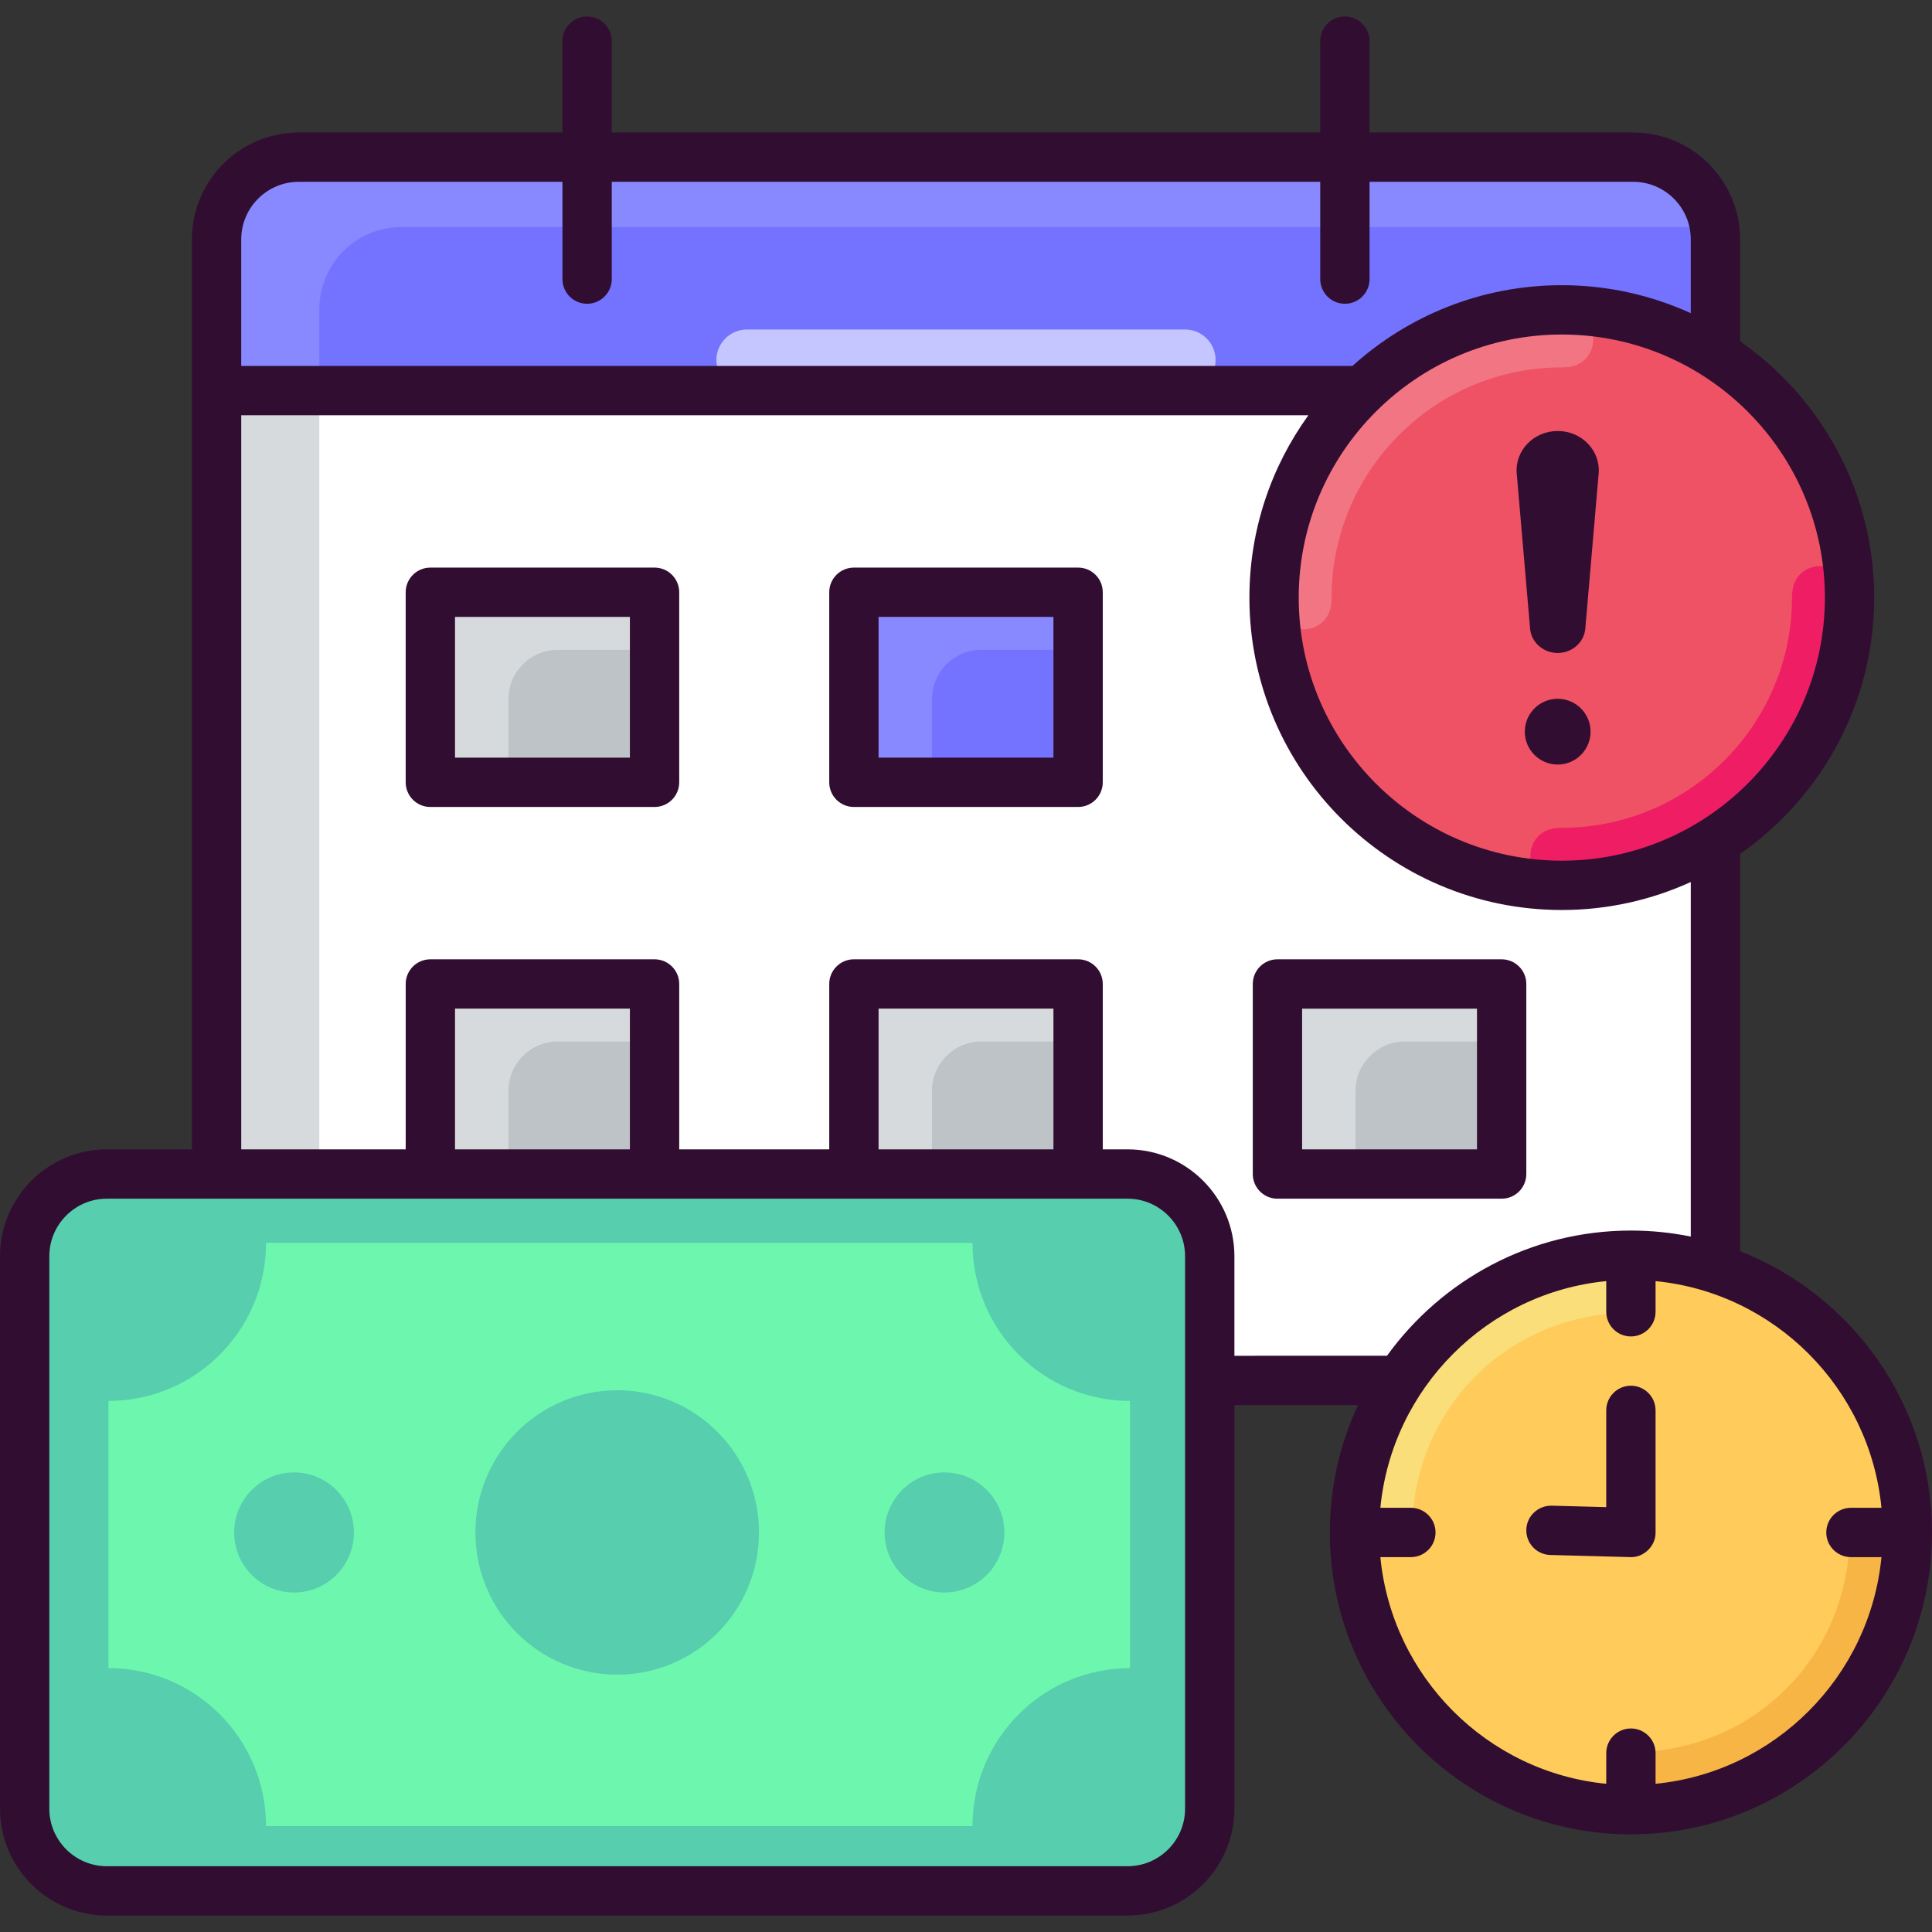 <svg id="Layer_1" enable-background="new 0 0 470 470" height="512" viewBox="0 0 470 470" width="512" xmlns="http://www.w3.org/2000/svg"><rect x="0" y="0" width="470" height="470" fill="#333333" stroke="none"/><g><g><g><g><g><path d="m417.315 58.233c0-11.046-8.954-20-20-20h-324.63c-11.046 0-20 8.954-20 20v36.79h364.631v-36.79z" fill="#7373ff"/><path d="m77.685 75.233c0-11.046 8.954-20 20-20h319.382c-1.451-9.619-9.728-17-19.751-17h-324.631c-11.046 0-20 8.954-20 20v36.79h25z" fill="#88f"/><path d="m288.289 80.16h-106.578c-4.104 0-7.431 3.327-7.431 7.431 0 4.104 3.327 7.431 7.431 7.431h106.577c4.104 0 7.431-3.327 7.431-7.431.001-4.104-3.326-7.431-7.43-7.431z" fill="#c5c5ff"/></g><g><path d="m52.685 95.023v220.799c0 11.046 8.954 20 20 20h324.631c11.046 0 20-8.954 20-20v-220.799z" fill="#fff"/><path d="m52.685 95.023v220.799c0 11.046 8.954 20 20 20h5v-240.799z" fill="#d7dadd"/></g></g><g><g><g><path d="m104.692 144.08h54.542v46.234h-54.542z" fill="#bec3c7"/><path d="m135.692 158.081h23.542v-14h-54.542v46.234h19v-20.234c0-6.628 5.373-12 12-12z" fill="#d7dadd"/><path d="m159.234 196.314h-54.542c-3.313 0-6-2.687-6-6v-46.234c0-3.313 2.687-6 6-6h54.542c3.313 0 6 2.687 6 6v46.234c0 3.314-2.686 6-6 6zm-48.542-12h42.542v-34.234h-42.542z" fill="#310e31"/></g><g><path d="m207.729 144.08h54.542v46.234h-54.542z" fill="#7373ff"/><path d="m238.729 158.081h23.542v-14h-54.542v46.234h19v-20.234c0-6.628 5.373-12 12-12z" fill="#88f"/><path d="m262.271 196.314h-54.541c-3.313 0-6-2.687-6-6v-46.234c0-3.313 2.687-6 6-6h54.541c3.313 0 6 2.687 6 6v46.234c0 3.314-2.687 6-6 6zm-48.542-12h42.541v-34.234h-42.541z" fill="#310e31"/></g></g><g><g><path d="m104.692 239.372h54.542v46.234h-54.542z" fill="#bec3c7"/><path d="m135.692 253.372h23.542v-14h-54.542v46.234h19v-20.234c0-6.627 5.373-12 12-12z" fill="#d7dadd"/></g><g><path d="m207.729 239.372h54.542v46.234h-54.542z" fill="#bec3c7"/><path d="m238.729 253.372h23.542v-14h-54.542v46.234h19v-20.234c0-6.627 5.373-12 12-12z" fill="#d7dadd"/></g><g><path d="m310.766 239.372h54.542v46.234h-54.542z" fill="#bec3c7"/><path d="m341.766 253.372h23.542v-14h-54.542v46.234h19v-20.234c0-6.627 5.373-12 12-12z" fill="#d7dadd"/><path d="m365.308 291.606h-54.542c-3.313 0-6-2.687-6-6v-46.234c0-3.313 2.687-6 6-6h54.542c3.313 0 6 2.687 6 6v46.234c0 3.314-2.687 6-6 6zm-48.542-12h42.542v-34.234h-42.542z" fill="#310e31"/></g></g></g></g><g><g><circle cx="379.941" cy="145.379" fill="#ef5264" r="70"/><g><path d="m323.941 145.38c0-30.879 25.121-56 56-56 .451 0 .896-.021 1.336-.063 8.858-.839 8.195-13.855-.702-13.935-.211-.002-.421-.003-.633-.003-38.604-.001-70.053 31.49-70.002 70.093 0 .21.001.419.004.628.091 8.886 13.039 9.535 13.926.692.048-.463.071-.935.071-1.412z" fill="#f27583"/><path d="m449.941 145.352c0-.21-.001-.42-.003-.63-.082-8.892-13.083-9.547-13.932-.696-.043.446-.065.897-.065 1.354 0 30.879-25.121 56-56 56-.449 0-.894.021-1.332.063-8.856.836-8.196 13.855.699 13.934.21.002.421.003.631.003 38.585 0 70.017-31.443 70.002-70.028z" fill="#ef1e64"/></g></g><g fill="#310e31"><circle cx="378.941" cy="177.994" r="8"/><path d="m378.941 158.848c-3.506 0-6.426-2.572-6.714-5.914l-3.252-37.736c-.48-5.573 4.119-10.35 9.966-10.35 5.846 0 10.446 4.777 9.966 10.35l-3.252 37.736c-.288 3.342-3.208 5.914-6.714 5.914z"/></g></g><g><g><g><ellipse cx="396.752" cy="372.803" fill="#ffcb5b" rx="67.248" ry="67.443"/><g><path d="m329.505 372.803h14c0-30.021 23.335-53.443 53.247-53.443v-14c-37.14 0-67.247 30.196-67.247 67.443z" fill="#f9de79"/><path d="m450 372.804c0 30.02-23.336 53.442-53.248 53.442v14c37.14 0 67.248-30.195 67.248-67.443z" fill="#f6b545"/></g></g><path d="m396.752 378.804c-.053 0-19.604-.52-19.604-.52-3.313-.088-5.927-2.845-5.839-6.157s2.864-5.898 6.157-5.839l13.285.354v-23.536c0-3.313 2.687-6 6-6s6 2.687 6 6v29.698c.065 3.222-2.778 6.064-5.999 6z" fill="#310e31"/></g><g><path d="m274.296 460h-248.296c-11.046 0-20-8.954-20-20v-134.393c0-11.046 8.954-20 20-20h248.296c11.046 0 20 8.954 20 20v134.393c0 11.046-8.954 20-20 20z" fill="#57ceae"/><path d="m274.906 340.802c-21.169 0-38.33-17.211-38.33-38.441h-171.856c0 21.23-17.161 38.441-38.33 38.441v65.003c21.169 0 38.33 17.211 38.33 38.441h171.856c0-21.23 17.161-38.441 38.33-38.441z" fill="#6df7ae"/><ellipse cx="150.148" cy="372.803" fill="#57ceae" rx="34.497" ry="34.597"/><g fill="#57ceae"><ellipse cx="71.532" cy="372.803" rx="14.565" ry="14.608"/><ellipse cx="229.764" cy="372.803" rx="14.565" ry="14.608"/></g><path d="m423.315 304.38v-96.646c19.701-13.746 32.626-36.563 32.626-62.354s-12.925-48.608-32.626-62.354v-24.794c0-14.337-11.663-26-26-26h-64.141v-22.232c0-3.313-2.687-6-6-6s-6 2.687-6 6v22.232h-172.35v-22.232c0-3.313-2.687-6-6-6s-6 2.687-6 6v22.232h-64.139c-14.337 0-26 11.663-26 26v221.374h-20.685c-14.337 0-26 11.663-26 26v134.394c0 14.337 11.663 26 26 26h248.296c14.337 0 26-11.663 26-26v-98.178h30.068c-4.39 9.42-6.859 19.915-6.859 30.981 0 40.496 32.858 73.442 73.247 73.442s73.248-32.945 73.248-73.441c0-31.104-19.394-57.734-46.685-68.424zm20.626-159c0 35.29-28.71 64-64 64s-64-28.71-64-64 28.71-64 64-64 64 28.71 64 64zm-385.256-87.148c0-7.72 6.28-14 14-14h64.141v23.668c0 3.313 2.687 6 6 6s6-2.687 6-6v-23.668h172.35v23.668c0 3.313 2.687 6 6 6s6-2.687 6-6v-23.668h64.141c7.72 0 14 6.28 14 14v17.954c-9.572-4.358-20.189-6.806-31.374-6.806-19.576 0-37.444 7.443-50.931 19.644h-270.327zm229.611 381.768c0 7.72-6.28 14-14 14h-248.296c-7.72 0-14-6.28-14-14v-134.394c0-7.72 6.28-14 14-14h248.296c7.72 0 14 6.28 14 14zm-135.062-160.394h-42.542v-34.234h42.542zm103.037 0h-42.541v-34.234h42.541zm44.025 50.216v-24.216c0-14.337-11.663-26-26-26h-6.025v-40.234c0-3.313-2.687-6-6-6h-54.541c-3.313 0-6 2.687-6 6v40.234h-36.495v-40.234c0-3.313-2.687-6-6-6h-54.542c-3.313 0-6 2.687-6 6v40.234h-40.008v-178.583h259.602c-9.013 12.493-14.345 27.81-14.345 44.356 0 41.906 34.094 76 76 76 11.185 0 21.802-2.448 31.374-6.806v86.249c-4.708-.956-9.578-1.462-14.563-1.462-24.39 0-46.019 12.025-59.339 30.462zm102.456 104.126v-7.459c0-3.313-2.687-6-6-6s-6 2.687-6 6v7.459c-28.997-2.842-52.127-26.051-54.951-55.144h7.422c3.313 0 6-2.687 6-6s-2.687-6-6-6h-7.422c2.824-29.093 25.954-52.303 54.951-55.145v7.46c0 3.313 2.687 6 6 6s6-2.687 6-6v-7.46c28.998 2.842 52.128 26.052 54.952 55.145h-7.423c-3.313 0-6 2.687-6 6s2.687 6 6 6h7.423c-2.824 29.092-25.954 52.301-54.952 55.144z" fill="#310e31"/></g></g></g></g></svg>